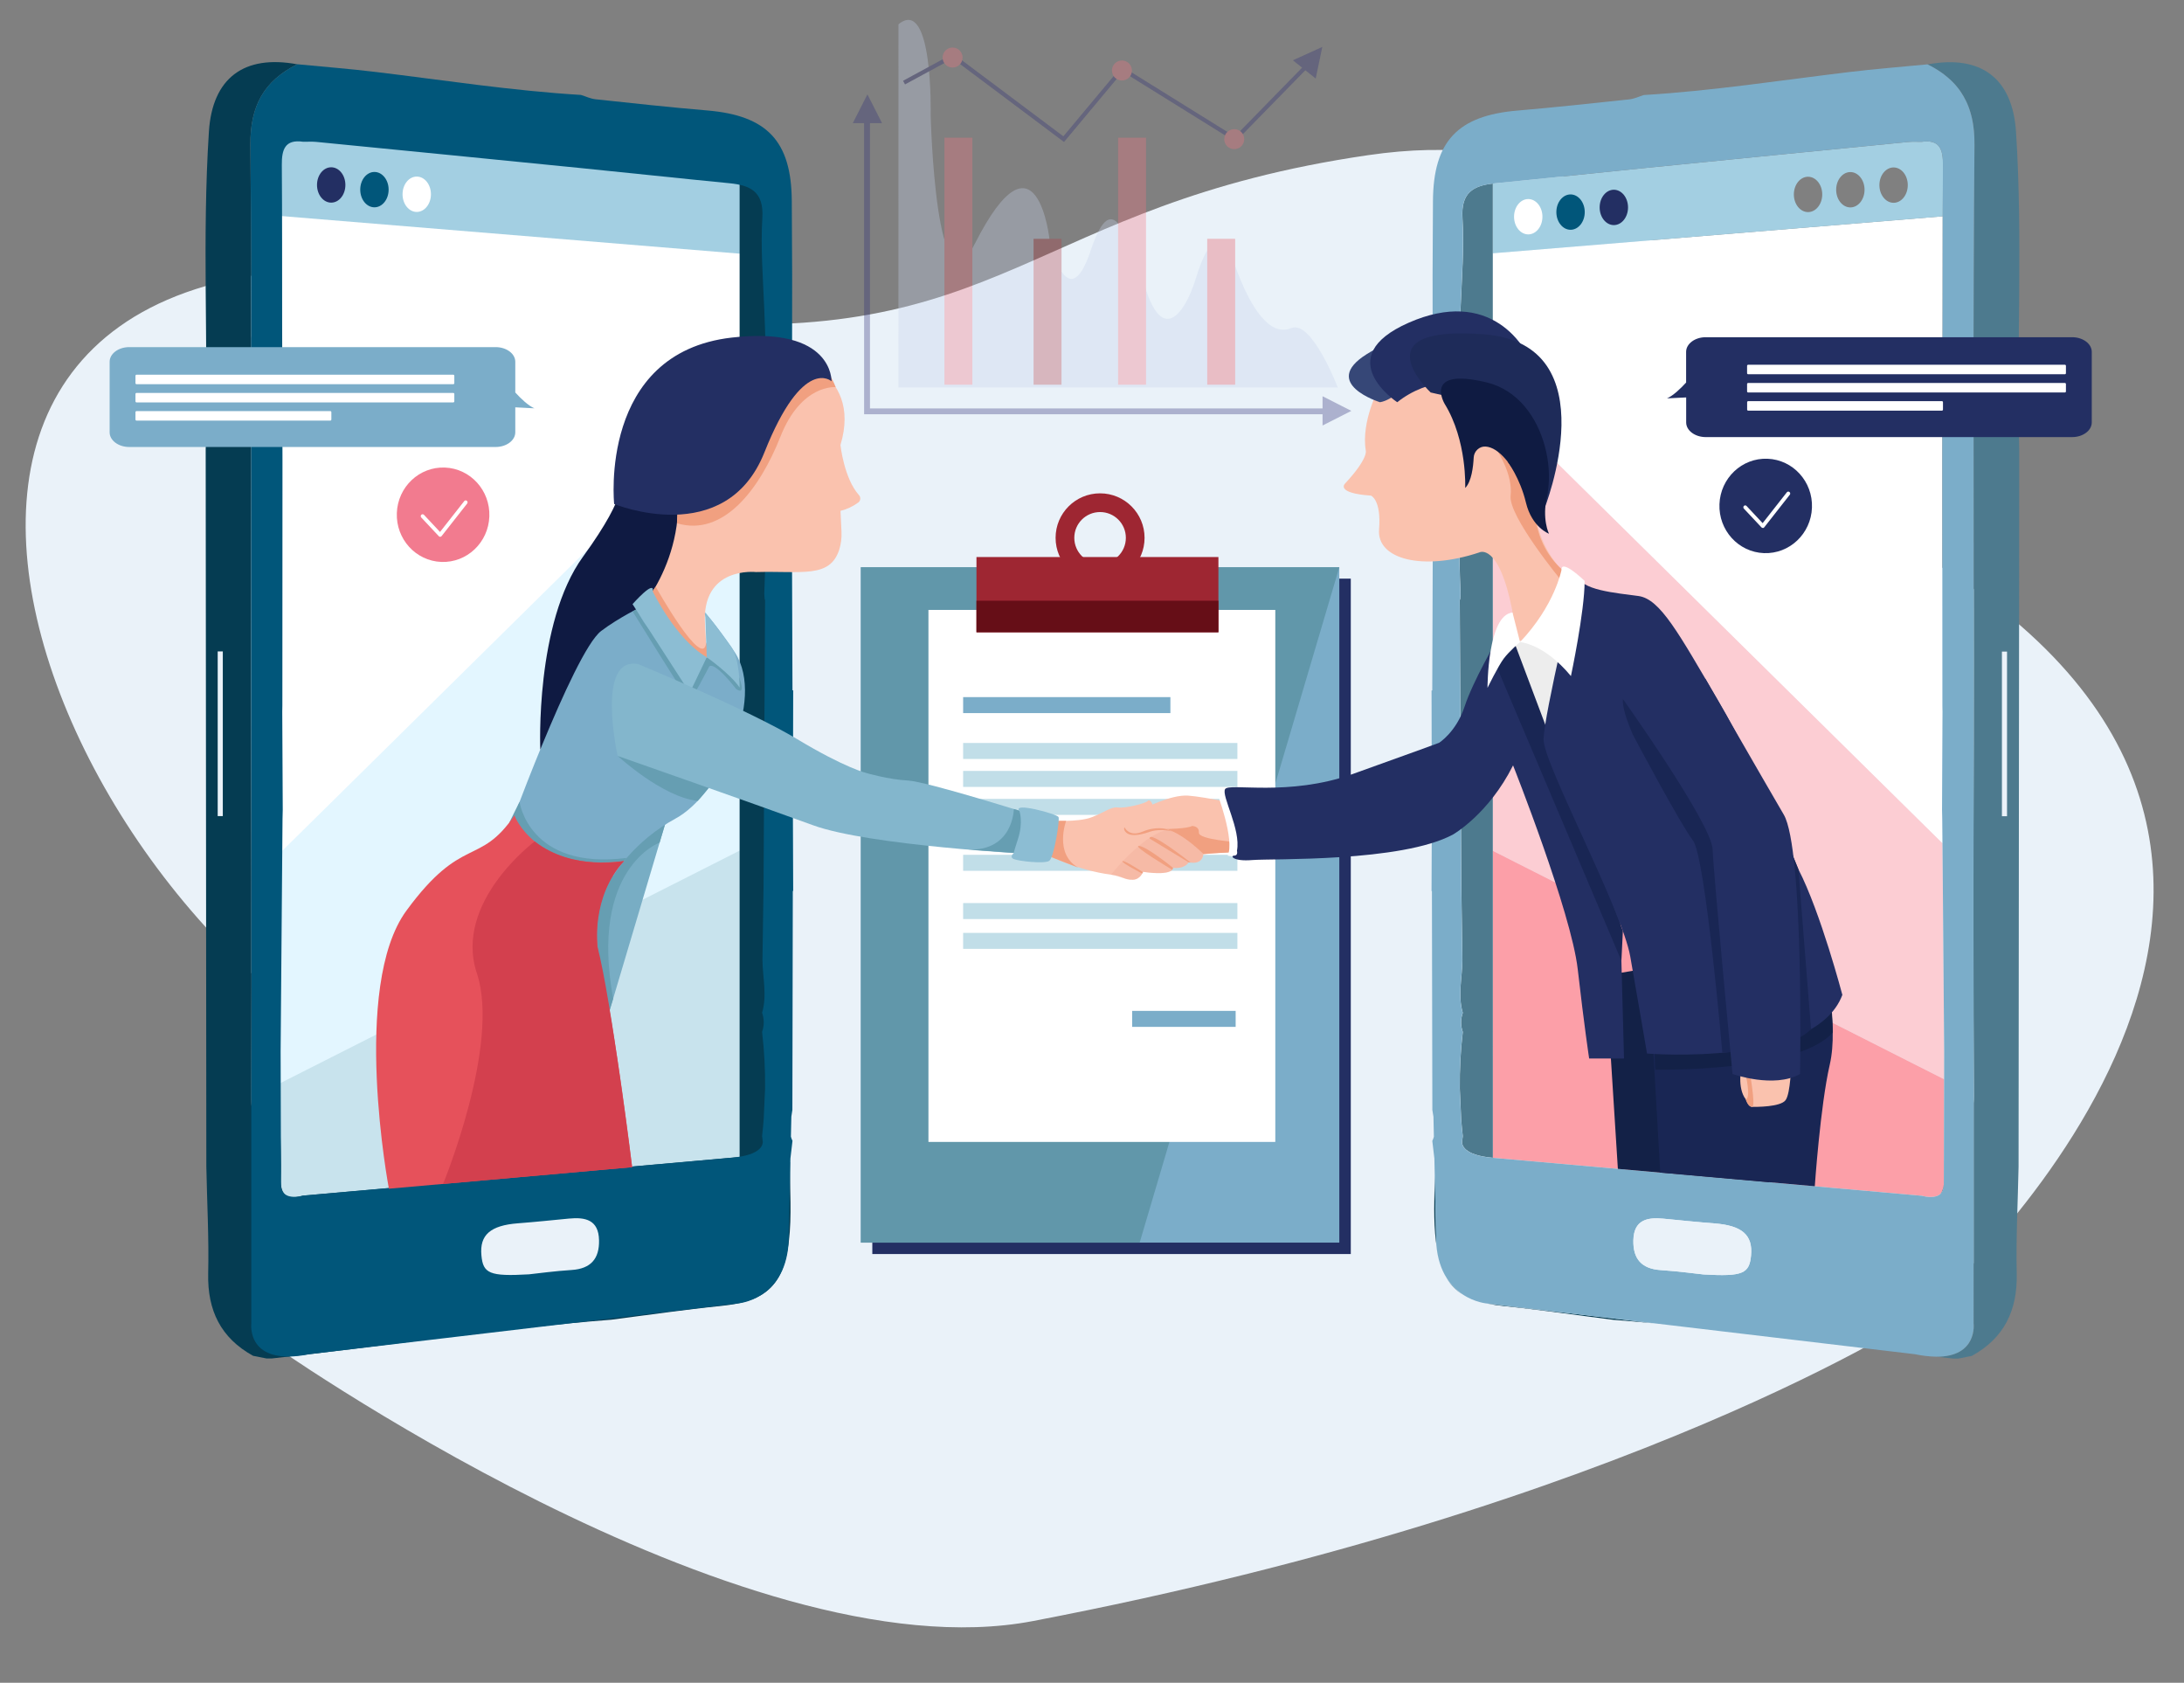 <?xml version="1.0" encoding="utf-8"?>
<!-- Generator: Adobe Illustrator 26.1.0, SVG Export Plug-In . SVG Version: 6.00 Build 0)  -->
<svg version="1.1" id="Layer_1" xmlns="http://www.w3.org/2000/svg" xmlns:xlink="http://www.w3.org/1999/xlink" x="0px" y="0px"
	 viewBox="0 0 4015.9 3093.4" style="enable-background:new 0 0 4015.9 3093.4;" xml:space="preserve">
<rect x="0" y="0" width="4015.9" height="3093.4" fill="#808080" stroke="none"/>
<style type="text/css">
	.st0{fill:#EAF2F9;}
	.st1{fill:#232F63;}
	.st2{fill:#7BADC9;}
	.st3{fill:#6197AA;}
	.st4{fill:#FFFFFF;}
	.st5{fill:#9E2632;}
	.st6{fill:#C1DEE8;}
	.st7{fill:#660E17;}
	.st8{fill:#A3CFE2;}
	.st9{fill:#E3F6FF;}
	.st10{fill:#C8E3ED;}
	.st11{fill:#053C52;}
	.st12{fill:#0F1A42;}
	.st13{fill:#BAD4E8;}
	.st14{fill:#01567A;}
	.st15{fill:none;}
	.st16{fill:#FCCDD3;}
	.st17{fill:#FC9FA8;}
	.st18{fill:#4D7A8E;}
	.st19{fill:#FAC2AE;}
	.st20{fill:#F1A080;}
	.st21{fill:#EDEDED;}
	.st22{fill:#132147;}
	.st23{fill:#192654;}
	.st24{fill:#364777;}
	.st25{fill:#1E2B59;}
	.st26{fill:#0F1B42;}
	.st27{opacity:0.26;fill:#EAA48F;enable-background:new    ;}
	.st28{fill:#78ADC4;}
	.st29{fill:#669EB2;}
	.st30{fill:#E6515B;}
	.st31{fill:#8CBDD3;}
	.st32{fill:#83B6CC;}
	.st33{fill:#D3404E;}
	.st34{opacity:0.33;}
	.st35{fill:#C6D2EB;}
	.st36{fill:#F4737F;}
	.st37{fill:#B03E45;}
	.st38{fill:#2D2E75;}
	.st39{fill:#F27B8F;}
</style>
<g id="Layer_2_00000093873319727397827720000015288326352790595715_">
	<g id="Layer_1-2">
		<path class="st0" d="M3536.3,2414.5c0,0,931.7-803.7,31.8-1373C3122.7,774.1,3142,193.8,2515.3,285.3s-665,359.5-1295.3,303.6
			C-410,129.6-67.9,1455.4,614.1,1909.4c138.2,257-60.9,350.6-126.3,553.6c0,0,872.8,620.1,1411.5,517
			C3003.4,2768.7,3536.3,2414.5,3536.3,2414.5z"/>
		<rect x="1604" y="1063.7" class="st1" width="879.8" height="1241.6"/>
		<rect x="1582.9" y="1042.7" class="st2" width="879.8" height="1241.6"/>
		<polygon class="st3" points="1582.9,1042.7 2462.7,1042.7 2095.6,2284.3 1582.9,2284.3 		"/>
		<rect x="1707.2" y="1121.2" class="st4" width="637.8" height="978"/>
		<rect x="1795.5" y="1024" class="st5" width="444.9" height="138.3"/>
		<path class="st5" d="M2022.8,906.9c-45.2,0-81.8,36.6-81.8,81.8s36.6,81.8,81.8,81.8s81.8-36.6,81.8-81.8
			C2104.6,943.6,2068,906.9,2022.8,906.9L2022.8,906.9z M2022.8,1036.1c-26.2,0-47.4-21.2-47.4-47.4s21.2-47.4,47.4-47.4
			s47.4,21.2,47.4,47.4l0,0C2070.2,1014.9,2049,1036.1,2022.8,1036.1z"/>
		<rect x="1771" y="1281.5" class="st2" width="381.1" height="29.4"/>
		<rect x="1771" y="1365.8" class="st6" width="504.3" height="29.4"/>
		<rect x="1771" y="1417.2" class="st6" width="504.3" height="29.4"/>
		<rect x="1771" y="1468.6" class="st6" width="504.3" height="29.4"/>
		<rect x="1771" y="1520" class="st6" width="504.3" height="29.4"/>
		<rect x="1771" y="1571.4" class="st6" width="504.3" height="29.4"/>
		<rect x="1771" y="1660.1" class="st6" width="504.3" height="29.4"/>
		<rect x="1771" y="1714.9" class="st6" width="504.3" height="29.4"/>
		<rect x="2081.8" y="1858.3" class="st2" width="190.3" height="29.4"/>
		<rect x="1795.5" y="1104.3" class="st7" width="444.9" height="58"/>
		<polygon class="st4" points="497.1,221.6 497.1,2260.8 1422.3,2176.5 1422.3,288.4 		"/>
		<path class="st8" d="M476.2,393.8l965.4,79.2V319.7c0,0,41.4-64.5-159-86.6s-806.5-38.5-806.5-38.5L476.2,393.8z"/>
		<polygon class="st9" points="511.1,1571.8 1436.3,659 1436.3,2122.1 511.1,2260.8 		"/>
		<polygon class="st10" points="511.1,1993.3 1436.3,1525.1 1436.3,2122.1 511.1,2260.8 		"/>
		<rect x="1360" y="288.4" class="st11" width="62.9" height="1911.8"/>
		<ellipse class="st12" cx="411.4" cy="675.8" rx="20.9" ry="35.9"/>
		<ellipse class="st13" cx="476.2" cy="645.6" rx="20.9" ry="35.9"/>
		<ellipse class="st4" cx="542.3" cy="618" rx="20.9" ry="35.9"/>
		<path class="st11" d="M379.4,2144.4c1.3,65.6,4.9,131.3,3.4,196.8c-1.5,67.6,23,118.3,82.6,151.2l24.9,4.9l10-0.1
			c208.1-22.6,415.1-55,623.9-71.2c67.2-8.6,134.3-18.5,201.6-25.3c80.6-8.2,114.3-35.6,124.6-117.8c6-48.1,1.7-97.6,2.1-146.4
			l-47.1-14c-8.1,1.8-821,73.1-848.5,75.5c-27,7.9-41.5,1.1-40.6-30.5c1.1-35.9-0.8-71.8-1.4-107.7c-42.4,13.7-53.5-3.1-53.3-45.4
			c1.4-264.4,0.3-528.9,0.2-793.3c-0.1-318.4,1.5-636.8-1.4-955.1c-0.6-70.9,24.9-117.5,86.2-147.8c-98-18.2-156.2,25.3-162.5,123.9
			c-12.6,195-1.1,390.2-5.9,585.3 M958.6,2342.6c-72.7,4.2-84.4-1.6-87.4-35c-3.5-37.5,16.7-54.9,67-58.8c31.4-2.4,62.7-5.7,94-8.7
			c30.1-2.9,54.5,2.2,55.4,39.7c0.8,34.2-15.2,52.5-50.3,54.8C1005.8,2336.6,974.6,2340.9,958.6,2342.6z M409.7,1500.2h-9.4v-302.7
			h9.4V1500.2z"/>
		<path class="st0" d="M985.4,2360.5c-72.7,4.2-84.4-1.6-87.4-35c-3.5-37.5,16.7-54.9,67-58.8c31.4-2.4,62.7-5.7,94-8.7
			c30.1-2.9,54.5,2.2,55.4,39.7c0.8,34.2-15.2,52.5-50.3,54.8C1032.6,2354.6,1001.4,2358.9,985.4,2360.5z"/>
		<path class="st14" d="M1457,2040.3l0.8-402.5l0.7,0.1l-0.5-133c0.1-78.6,0.3-157.2,0.5-235.7l-1.3-0.4l-1.1-302.5l0,0
			c0.2-153.5,0.4-307,0.5-460.5c-0.2-45.6-0.4-91.1-0.7-136.7c-0.7-109.6-45.4-156.7-155-166c-68.7-5.8-137.3-13.3-205.8-20.6
			c-9.2-1-18-5.3-26.9-8c-126.5-7.6-251.6-27.1-377.2-42.2c-48-5.8-96.2-9.5-144.3-14.2c-61.4,30.3-86.9,76.9-86.2,147.8
			c2.9,318.3,1.2,636.7,1.4,955.1c0.1,264.4,1.2,528.9-0.2,793.3c0,4.8,0.1,9.3,0.4,13.5v404.9c0,0-10.3,80.5,107.4,56.6l786.5-93.1
			c0,0,86-5.6,93.9-109.3l3.5-157.4c1.3-10.8,2.5-21.6,3.8-32.3c-1.2-2.5-2.2-5-2.9-7.7l0.8-36.7
			C1455.7,2048.6,1456.5,2044.4,1457,2040.3z M1347.2,2128l-790.3,69.9c0,0-40.2,12.2-40.2-20.1l-0.7-245.1
			c1.2-142.5,2.3-285,3.5-427.5c0.1-5.5,0.3-11.1,0.4-16.6l-0.9-180.4l0.2-11.5l0.2-449.6c-0.2-85.3-0.4-170.7-0.6-256
			c-0.1-96,0.1-192-0.6-288c-0.2-27.6,5.4-47.5,39.3-42.5c7.9,0.1,15.8-0.5,23.6,0.2c161.1,15.8,322.1,31.7,483.2,47.8
			c92.3,9.2,184.4,19.2,276.7,28.2c39.1,3.8,63.6,15.6,60.8,63.4c-3.3,54.7,1.1,110,3.4,165c3.9,94.3,6.4,188.6-0.8,282.9
			c4.8,81.3,4.2,162.7,0.9,244c0.3,3.3,0.5,6.5,0.8,9.7c0.2,0.3,0.5,0.6,0.7,0.9l-2.8,525.7l0,0c-0.7,45.3-1.3,90.6-2,135.9
			c0.2,32.5,8.9,65.1-0.7,97.5c4.1,11.4,4.1,23.8,0,35.1c4.1,34.7,5.9,69.5,5.5,104.4l-2.6,56.9c-0.8,10.1-1.7,20.1-2.9,30.2
			c0.4,3,0.7,6,1.1,9l0,0c0,0.4,0.1,0.9,0.2,1.4C1402.8,2104,1400.1,2123.2,1347.2,2128z"/>
		<path class="st0" d="M972.6,2342.6c-72.7,4.2-84.4-1.6-87.4-35c-3.5-37.5,16.7-54.9,67-58.8c31.4-2.4,62.7-5.7,94-8.7
			c30.1-2.9,54.5,2.2,55.3,39.7c0.8,34.2-15.2,52.5-50.3,54.8C1019.8,2336.6,988.6,2340.9,972.6,2342.6z"/>
		<ellipse class="st1" cx="609" cy="340" rx="26.1" ry="32.5"/>
		<ellipse class="st14" cx="688.5" cy="348.6" rx="26.1" ry="32.5"/>
		<ellipse class="st4" cx="766.3" cy="357.1" rx="26.1" ry="32.5"/>
		<path class="st15" d="M3630.3,253.2c0.2,4.2,0.2,8.6,0.2,13c-0.7,79.6-1.2,159.2-1.4,238.8c0.3-79.6,0.7-159.2,1.4-238.8
			C3630.5,261.8,3630.4,257.4,3630.3,253.2z"/>
		<path class="st15" d="M3605,168.2c-1.5-2.3-3.2-4.4-4.9-6.6C3601.8,163.7,3603.4,165.9,3605,168.2z"/>
		<path class="st15" d="M3628.8,672.5L3628.8,672.5c0,103.3,0,206.6,0.2,309.9C3628.8,879.1,3628.8,775.8,3628.8,672.5z"/>
		<path class="st15" d="M3629.3,2014.6c0,2.4,0,4.7-0.1,6.9C3629.2,2019.3,3629.3,2017,3629.3,2014.6z"/>
		<path class="st15" d="M3617.6,191.3c-1-2.5-2.2-4.9-3.4-7.2C3615.5,186.4,3616.6,188.8,3617.6,191.3z"/>
		<path class="st15" d="M3629.1,1221.3c0,99.2-0.1,198.3-0.4,297.5C3628.9,1419.6,3629,1320.5,3629.1,1221.3z"/>
		<path class="st15" d="M3623.1,206.6c-1-3.5-2.2-7-3.5-10.3C3620.9,199.6,3622.1,203.1,3623.1,206.6z"/>
		<path class="st15" d="M3630.3,253.2c-0.2-4.2-0.4-8.4-0.8-12.4C3629.8,244.8,3630.1,248.9,3630.3,253.2z"/>
		<path class="st15" d="M3628.6,1717.1c0-33,0-66.1,0-99.2C3628.6,1651,3628.6,1684.1,3628.6,1717.1z"/>
		<path class="st15" d="M3681.1,1500.5h9.4v-302.7h-9.4V1500.5z"/>
		<path class="st15" d="M3628.9,2028c0.1-2.1,0.3-4.2,0.3-6.4C3629.1,2023.9,3629,2026,3628.9,2028z"/>
		<path class="st15" d="M3627,223c-0.7-3.8-1.5-7.5-2.5-11.1C3625.5,215.6,3626.3,219.3,3627,223z"/>
		<path class="st15" d="M3629.4,240.7c-0.4-4.1-0.9-8-1.5-11.9C3628.6,232.7,3629.1,236.7,3629.4,240.7z"/>
		<path class="st4" d="M2744.9,734.6l826.9,815.8c-0.1-15-0.2-30-0.4-45c-0.1-5.5-0.3-11.1-0.4-16.6l0.9-180.4l-0.2-11.5l-0.2-449.6
			c0.2-85.3,0.4-170.7,0.5-256c0.1-64.6,0-129.1,0.2-193.7l-827.4,67.9v269.1H2744.9z"/>
		<path class="st8" d="M3533.4,260.7c-7.9,0.1-15.8-0.5-23.6,0.2c-161.1,15.8-322.1,31.7-483.2,47.8
			c-92.3,9.2-184.4,19.2-276.7,28.2c-1.7,0.2-3.4,0.4-5,0.6v128.1l827.4-67.9c0.1-31.4,0.2-62.9,0.4-94.4
			C3572.9,275.6,3567.2,255.7,3533.4,260.7z M3324.6,389.9c-14.4,0-26.1-14.6-26.1-32.5s11.7-32.5,26.1-32.5s26.1,14.6,26.1,32.5
			S3339,389.9,3324.6,389.9L3324.6,389.9z M3402.4,381.3c-14.4,0-26.1-14.6-26.1-32.5s11.7-32.5,26.1-32.5s26.1,14.6,26.1,32.5
			S3416.8,381.3,3402.4,381.3L3402.4,381.3z M3481.9,372.8c-14.4,0-26.1-14.6-26.1-32.5s11.7-32.5,26.1-32.5s26.1,14.6,26.1,32.5
			S3496.3,372.8,3481.9,372.8L3481.9,372.8z"/>
		<path class="st16" d="M2744.9,1564l829.9,419.9l0.1-51c-1-127.5-2.1-255.1-3.1-382.6l-826.9-815.8V1564z"/>
		<path class="st17" d="M2744.9,2128.4l789.1,69.8c0.6,0.2,1.2,0.3,1.9,0.5c5.7,1.4,23,4.6,32.3-4c3.2-3.8,5.3-9.2,6.1-16.7
			l0.1-23.6c-0.1-8.5,0-17,0.1-25.5l0.4-144.9l-830-420V2128.4z"/>
		<path class="st18" d="M2744.9,734.6V337.4c-36.1,4.3-58.5,17.1-55.7,62.8c3.3,54.7-1.1,110-3.4,165c-3.9,94.3-6.4,188.6,0.8,282.9
			c-4.8,81.3-4.2,162.7-0.9,244c-0.3,3.3-0.5,6.5-0.8,9.7c-0.2,0.3-0.5,0.6-0.7,0.9l2.9,525.8c0.7,45.3,1.3,90.6,2,135.9
			c-0.2,32.5-8.9,65,0.7,97.5c-4.1,11.4-4.1,23.8,0,35.1c-4.1,34.7-5.9,69.5-5.5,104.4l2.6,56.9c0.8,10.1,1.7,20.1,2.9,30.2l-1.1,9
			l-0.2,1.4c-0.3,5.3,2.4,24.5,55.3,29.3l1.2,0.1L2744.9,734.6L2744.9,734.6z"/>
		<path class="st13" d="M3628.8,624.3c0,16,0,32.1,0,48.1l0,0C3628.8,656.4,3628.8,640.4,3628.8,624.3z"/>
		<path class="st18" d="M3575,137.2c4.4,3.4,8.7,7,12.7,10.8c2.6,2.5,5.1,5.1,7.5,7.7c1.7,1.9,3.3,3.9,4.9,5.9
			c1.7,2.2,3.4,4.3,4.9,6.6c2,2.9,3.9,5.8,5.6,8.9c1.3,2.3,2.5,4.6,3.7,7s2.3,4.8,3.4,7.2c0.7,1.6,1.4,3.3,2,5
			c1.3,3.3,2.4,6.8,3.5,10.3c0.5,1.8,1,3.5,1.5,5.4c0.9,3.6,1.8,7.3,2.5,11.1c0.3,1.9,0.7,3.8,1,5.8c0.6,3.9,1.1,7.8,1.5,11.9
			s0.6,8.2,0.8,12.4c0.2,4.2,0.2,8.6,0.2,13c-0.7,79.6-1.2,159.2-1.4,238.8c-0.1,39.8-0.2,79.6-0.3,119.4c0,16,0,32.1,0,48.1
			c0,103.3,0,206.6,0.2,309.9c0.1,79.6,0.1,159.3,0.1,238.9l0,0c0,99.2-0.1,198.3-0.4,297.5c-0.1,33.1-0.1,66.1-0.1,99.2
			s0,66.1,0,99.2c0,99.2,0.2,198.3,0.7,297.5l0,0c0,2.4,0,4.7-0.1,6.9v0.1c-0.1,2.2-0.2,4.4-0.3,6.4l0,0V2433c0,0,7.9,61.6-69,61
			c10.2,1.1,20.5,2.3,30.7,3.4l10,0.1l24.9-4.9c59.6-32.9,84.1-83.6,82.6-151.2c-1.5-65.6,2.1-131.2,3.4-196.8l1.2-1317
			c-4.8-195.1,6.7-390.3-5.9-585.3c-6.4-98.6-64.5-142.1-162.5-123.9c9.1,4.4,17.9,9.6,26.2,15.4C3572,134.9,3573.5,136,3575,137.2z
			 M3690.5,1500.5h-9.4v-302.7h9.4V1500.5z"/>
		<path class="st11" d="M2734.9,2396.4c9.3,1.9,19.3,3.4,30.1,4.5c67.4,6.9,134.4,16.8,201.6,25.3c24.7,1.9,49.3,4,73.9,6.4
			L2734.9,2396.4z"/>
		<path class="st11" d="M2660.3,2349.9c7.1,12,17,22.2,28.9,29.6C2677.6,2371.7,2667.7,2361.6,2660.3,2349.9z"/>
		<path class="st11" d="M2640.5,2283.1c0.2,1.3,0.4,2.6,0.5,3.9l-2.8-126.2C2637.6,2201.8,2635.5,2242.9,2640.5,2283.1z"/>
		<path class="st11" d="M3515.5,2488.9l-5.7-0.7L3515.5,2488.9z"/>
		<path class="st11" d="M3574.3,2154.4l0.1-25.5C3574.2,2137.4,3574.2,2145.9,3574.3,2154.4z"/>
		<path class="st11" d="M3535.9,2198.7c-0.6-0.2-1.2-0.3-1.9-0.5C3534,2198.2,3534.6,2198.4,3535.9,2198.7z"/>
		<path class="st11" d="M3574.2,2178.1v-0.1c-0.8,7.5-2.9,12.9-6.1,16.7C3571.8,2191.3,3574.2,2186,3574.2,2178.1z"/>
		<path class="st2" d="M2633,1638l0.8,402.5c0.5,4.1,1.3,8.3,2,12.4l0.8,36.7c-0.7,2.6-1.7,5.2-2.9,7.7c1.3,10.8,2.5,21.6,3.8,32.3
			l0.7,31.2l2.8,126.2l0,0c2.1,27.1,9.5,47.4,19.3,62.7c7.5,11.8,17.3,21.8,28.9,29.6c23.1,15.5,45.8,17,45.8,17l0,0l305.7,36.2
			l469.2,55.6l5.7,0.7l5.9,0.7c12.7,2.7,25.5,4.2,38.5,4.5c76.9,0.6,69-61,69-61v-405l0,0c0.2-2.1,0.3-4.2,0.3-6.4v-0.1
			c0.1-2.2,0.1-4.5,0.1-6.9l0,0c-0.5-99.2-0.8-198.3-0.7-297.5c0-33,0-66.1,0-99.2s0-66.1,0.1-99.2c0.1-99.2,0.3-198.3,0.4-297.5
			l0,0c0-79.6,0-159.3-0.1-238.9c-0.1-103.3-0.2-206.6-0.2-309.9c0-16.1,0-32.1,0-48.1c0.1-39.8,0.1-79.6,0.3-119.4
			c0.3-79.6,0.7-159.2,1.4-238.8c0-4.4,0-8.8-0.2-13s-0.4-8.4-0.8-12.4c-0.4-4.1-0.9-8-1.5-11.9c-0.3-1.9-0.6-3.9-1-5.8
			c-0.7-3.8-1.5-7.5-2.5-11.1c-0.5-1.8-1-3.6-1.5-5.4c-1-3.5-2.2-7-3.5-10.3c-0.6-1.7-1.3-3.3-2-5c-1-2.5-2.2-4.9-3.4-7.2
			s-2.4-4.7-3.7-7c-1.7-3-3.6-6-5.6-8.9c-1.5-2.3-3.2-4.4-4.9-6.6c-1.6-2-3.2-4-4.9-5.9c-2.4-2.7-4.9-5.2-7.5-7.7
			c-4-3.8-8.3-7.4-12.7-10.8c-1.5-1.2-3-2.3-4.6-3.4c-8.3-5.8-17.1-11-26.2-15.4l0,0c-48.1,4.7-96.3,8.4-144.3,14.2
			c-125.6,15.1-250.8,34.6-377.2,42.2c-9,2.8-17.8,7.1-26.9,8c-68.6,7.3-137.1,14.7-205.8,20.6c-109.6,9.3-154.3,56.5-155,166.1
			c-0.3,45.6-0.5,91.1-0.7,136.7c0.1,153.5,0.3,307,0.5,460.5l0,0l-1.1,302.5l-1.3,0.4c0.2,78.6,0.3,157.2,0.5,235.7l-0.5,133
			L2633,1638z M3132.3,2342.8c-16-1.7-47.2-5.9-78.6-8c-35.2-2.3-51.1-20.6-50.3-54.8c0.9-37.5,25.3-42.6,55.4-39.7
			c31.3,3,62.6,6.3,94,8.7c50.3,3.9,70.5,21.2,67,58.8C3216.7,2341.2,3205,2347,3132.3,2342.8L3132.3,2342.8z M3572.6,303.2
			c-0.2,31.5-0.4,62.9-0.4,94.4c-0.1,64.6-0.1,129.1-0.2,193.7c-0.2,85.3-0.4,170.7-0.5,256l0.2,449.6l0.2,11.5l-0.9,180.4
			c0.1,5.6,0.3,11.1,0.4,16.6c0.1,15,0.3,30,0.4,45c1,127.5,2.1,255,3.1,382.6l-0.1,51l-0.4,144.9l-0.1,25.5l-0.1,23.6v0.1
			c0,7.9-2.4,13.2-6.1,16.6c-9.3,8.7-26.6,5.4-32.3,4c-1.2-0.3-1.9-0.5-1.9-0.5l-789.1-69.8l-1.2-0.1c-52.9-4.8-55.6-24-55.3-29.3
			l0.2-1.4l1.1-9c-1.1-10.1-2.1-20.1-2.9-30.2l-2.6-56.9c-0.4-34.9,1.4-69.8,5.5-104.4c-4.1-11.4-4.1-23.8,0-35.1
			c-9.5-32.4-0.9-65-0.7-97.5c-0.7-45.3-1.3-90.6-2-135.9l-2.9-525.8c0.2-0.3,0.5-0.6,0.7-0.9c0.3-3.3,0.5-6.5,0.8-9.7
			c-3.3-81.3-3.9-162.7,0.9-244c-7.1-94.3-4.7-188.6-0.8-282.9c2.3-55,6.6-110.3,3.4-165c-2.7-45.7,19.6-58.5,55.7-62.8
			c1.6-0.2,3.3-0.4,5-0.6c92.3-9,184.4-19,276.7-28.2c161-16.1,322.1-32,483.2-47.8c7.8-0.8,15.7-0.2,23.6-0.2
			C3567.2,255.7,3572.9,275.6,3572.6,303.2L3572.6,303.2z"/>
		<path class="st0" d="M3219.8,2307.8c3.5-37.5-16.7-54.9-67-58.8c-31.4-2.4-62.7-5.7-94-8.7c-30.1-2.9-54.5,2.2-55.4,39.7
			c-0.8,34.2,15.2,52.5,50.3,54.8c31.4,2,62.6,6.3,78.6,8C3205,2347,3216.7,2341.2,3219.8,2307.8z"/>
		<path class="st1" d="M2967.5,348.8c-14.4,0-26.1,14.6-26.1,32.5s11.7,32.5,26.1,32.5c14.4,0,26.1-14.6,26.1-32.5
			S2981.9,348.8,2967.5,348.8z"/>
		<path class="st14" d="M2887.9,357.4c-14.4,0-26.1,14.6-26.1,32.5s11.7,32.5,26.1,32.5c14.4,0,26.1-14.6,26.1-32.5
			S2902.3,357.4,2887.9,357.4z"/>
		<path class="st4" d="M2810.1,365.9c-14.4,0-26.1,14.6-26.1,32.5s11.7,32.5,26.1,32.5s26.1-14.6,26.1-32.5
			S2824.5,365.9,2810.1,365.9z"/>
		<path class="st19" d="M2103,1486.5c0,0,49.6-26.1,81.7-23.9s112.1,19.7,112.1,19.7l-7.7,84.2c0,0-49.6-1.3-94.5,6.9
			s-151.4-27.4-145-46.6C2055.9,1507.5,2103,1486.5,2103,1486.5z"/>
		<path class="st20" d="M2144.4,1524c0,0,38.9-0.5,47.3-5.6c0,0,13.5-0.5,12.8,12.3c-0.6,12.8,71,17.4,71,17.4l-2.4,18.3
			c0,0-82.4,3.8-88.8,6.3S2144.4,1524,2144.4,1524z"/>
		<path class="st4" d="M2251.8,1455.4h-14.6c0,0,34,88.7,20.2,117.5l23.7,4.1l-5.7-99.3L2251.8,1455.4z"/>
		<path class="st21" d="M2783.9,1170.5l-34.2,40.2l88.7,183.5l68.7-189l-82.2-28.7C2824.9,1176.5,2787.1,1183.7,2783.9,1170.5z"/>
		<path class="st22" d="M2952.4,1793.1l22.5,355.6l278,24.6c0,0,12.6-176.9,29.9-251.9s-11.5-182.8-11.5-182.8L2952.4,1793.1z"/>
		<path class="st23" d="M3034.2,1829l18.6,326.6l284.2,25.1c0,0,10.2-148.4,27.5-223.4s-11.5-182.8-11.5-182.8L3034.2,1829z"/>
		<path class="st22" d="M3041.7,1924l2,42.4c0,0,261.8,5.1,326.4-68.5c0,0-1.2-63.7-7.2-74.4S3041.7,1924,3041.7,1924z"/>
		<path class="st19" d="M3202.2,1961.2c0,0-8.6,38.5,8,59.9c0,0,4.3,13.7,11.5,13.7s52.2,0.4,61.6-12.4
			c9.4-12.8,10.3-67.6,10.3-67.6L3202.2,1961.2z"/>
		<path class="st20" d="M3209.7,1974.3c0,0,10.4,43.8,0.5,46.7c0,0,3.7,13.7,11.5,13.7s-6-73.2-6-73.2L3209.7,1974.3z"/>
		<path class="st19" d="M2535.8,712.9c0,0-33.4,61.6-24.4,115.5c0,0,5.1,14.1-38.5,60.9c0,0-17.3,17.3,48.1,21.8
			c0,0,19.2,7.7,14.8,62.2c-4.5,54.5,79.5,77,184.1,42.3c0,0,35.9-19.9,60.9,106.5c0,0,4.7,39.8-7.3,53.5s94.9,2.6,127.4-100.1
			c0,0-99.2-69.3-74.4-187.3S2676,659,2676,659L2535.8,712.9z"/>
		<path class="st20" d="M2754.2,830.4c0,0,28,42.9,23.5,80.7s93.6,156.5,93.6,156.5l5.2-17.3c0,0-59.3-41.9-53.7-130.6
			C2828.3,830.9,2754.2,830.4,2754.2,830.4z"/>
		<path class="st24" d="M2537.5,739.4c0,0-110.3-34.2-24.8-88.1c85.5-53.9,129.2-15.4,129.2-15.4S2583.7,731.7,2537.5,739.4z"/>
		<path class="st1" d="M2569.2,739.4c0,0-124.9-82.1,21.4-146.3s218.1,35.9,234.4,98.4S2684.6,647.9,2569.2,739.4z"/>
		<path class="st25" d="M2630.7,721.5c0,0-133.4-124.9,98.4-106.9s110.3,321.6,110.3,321.6l-55.3-179.8L2630.7,721.5z"/>
		<path class="st26" d="M2656.4,742.4c0,0-40.6-67.6,76.6-39.6s139.4,202.9,91.7,249.2c0,0-42.9-127.6-92.9-131.1
			c-11.6-0.8-21.4,8.6-22,20.2c-0.8,16.6-3.9,44.2-15.6,55.9C2694.2,897,2698,809.9,2656.4,742.4z"/>
		<path class="st1" d="M2752.6,1176.5c0,0-44.1,75.3-59.5,122.3s-47,66.7-47,66.7s-40.2,15-158.6,57.3
			c-118.4,42.3-227.5,15.8-234.8,27.8s29.5,74.4,21.8,113.3c0,0,2.6,9-5.1,9c-7.7,0-2.6,11.1,33.4,8.1c35.9-3,274.1,4.3,369.1-47
			c0,0,65.4-37.2,110.3-127c0,0,106.9,269.4,118.9,374.6s21,164.2,21,164.2h64.1l-7.7-287.4L2752.6,1176.5z"/>
		<path class="st23" d="M2787,1187.5l197.1,524l-2.7,54.7L2749,1218.4C2748.9,1218.4,2766.1,1175.8,2787,1187.5z"/>
		<path class="st1" d="M2901,1056.4c0,0-62.3,258.5-62.7,302.9s144,311.9,159.4,399.1s30.8,178.3,30.8,178.3s309.2,25.7,359.2-107.8
			c0,0-39.8-151.4-80.8-230.9c0,0-71.8-180.9-146.3-307.9c-74.4-127-107.7-188.6-147.5-194.4C2973.2,1090.1,2903.1,1085,2901,1056.4
			z"/>
		<path class="st23" d="M3273.1,1552l20.5,13.9l13.3,32.3l23.2,294c0,0-27.9,27.6-64.7,27.6S3273.1,1552,3273.1,1552z"/>
		<path class="st23" d="M3002.8,1351.2c0,0-46.2-100.9,6.4-69.2c52.6,31.7,206.3,295.6,193,364.6s16.1,278.4,16.1,278.4
			s-24.4,10.2-51.3,10c0,0-31.1-360.6-54-389.9S3002.8,1351.2,3002.8,1351.2z"/>
		<path class="st19" d="M1929.6,1508.3c0,0,51.6,3.9,77.3-5.8s35.3-19.8,49.1-18.1s51-7.6,54.5-12.1s15.7,8.6,2.6,18.4
			s-54.5,25.9-43.6,33.9s13.4,10.6,49.6-1.4s93.5,46.6,93.5,46.6s0.9,20.6-26.9,15.2c0,0-6.4,12.6-28.6,10.4c0,0,0.9,15.4-55.2,7.3
			c0,0-5.1,14.5-18.8,14.5c-17.6,0-17.8-6.6-42-9.6c-51.6-6.4-120.7-34.4-124.8-44.6C1910,1547.8,1929.6,1508.3,1929.6,1508.3z"/>
		<path class="st27" d="M2042.8,1608c0,0,58.1-73.6,104.4-82.9c0,0,32,9.9,65.3,44.8c0,0-1.3,21.1-26.9,15.2c0,0-5.6,12.3-28.6,10.4
			c0,0,3.2,15.4-55.2,7.3c0,0-8.6,22.4-34.8,11.8C2067,1614.7,2046.5,1608.5,2042.8,1608z"/>
		<path class="st20" d="M1960.4,1509c0,0-22.7,60.4,22.3,86l-71.7-28l35.1-58H1960.4z"/>
		<path class="st20" d="M2144.4,1524c0,0-18.5-5.7-43.5,4.8s-33.1-8-33.1-8s-3.2,3.9,3.2,9.9s20.7,6.2,42.1-1.3
			c21.4-7.5,43.9-0.6,43.9-0.6L2144.4,1524z"/>
		<path class="st20" d="M2114.1,1541.7l71.5,43.5l3.8,0.6C2189.5,1585.8,2111.2,1524,2114.1,1541.7z"/>
		<path class="st20" d="M2156.9,1595.3c0,0-48-39.1-62.4-40.2c-14.4-1,60.8,43.7,60.8,43.7L2156.9,1595.3z"/>
		<path class="st20" d="M2101.7,1603.3c0,0-33.9-22.2-37.7-20.3c-3.9,2,35.9,22.7,35.9,22.7L2101.7,1603.3z"/>
		<path class="st1" d="M2978.9,1277.5c0,0,168.3,235.7,170.2,283.6s36.6,413.2,36.6,413.2s76.3,27.2,124.2,0
			c0,0,7.3-413.1-29.9-476.7s-144.1-249.7-144.1-249.7"/>
		<path class="st4" d="M2781.2,1126l13.8,54.3c0,0-19.7,16.7-29.9,30.3c-10.3,13.7-29.9,53.9-29.9,53.9S2735,1130.3,2781.2,1126z"/>
		<path class="st4" d="M2871.2,1047.8c0,0-12.1,65-76.3,132.6c0,0,43.6,2.1,93.7,62.4c0,0,25.2-118.5,25.2-174.9
			C2913.9,1067.9,2870.5,1025.9,2871.2,1047.8z"/>
		<polygon class="st28" points="1231.3,1487 1113.4,1883 1063.8,1720.5 1147.6,1530.6 		"/>
		<path class="st29" d="M1212.9,1548.9c0,0-129.4,47.1-85.4,287.1l-16.3,52.7c0,0-79.5-268.1,47.5-372l64.7-2.8L1212.9,1548.9z"/>
		<path class="st12" d="M1140,881c0,0,20.5,20.5-68,142.4s-78.5,354.4-78.5,354.4l210.6-251.7l93.7-238.6L1140,881z"/>
		<path class="st19" d="M1440.2,648.8c0,0,147.5,29.5,105.2,169.3c0,0,6.6,61.4,34,92c3.5,3.7,3.3,9.6-0.5,13.1
			c-0.2,0.2-0.5,0.4-0.8,0.6c-9.8,7.2-20.8,12.4-32.6,15.3l1.8,38.1c0.6,11.3-0.8,22.7-4.2,33.5c-17.3,52.7-68.3,38.6-153,40.9
			c0,0-101.3-11.6-93.7,97.5s-0.4,107.8-0.4,107.8l-133-120.6c0,0,107.8-103.9,79.5-268.1S1440.2,648.8,1440.2,648.8z"/>
		<path class="st20" d="M1205.6,1078.3c0,0,88.3,158.1,93,102.2l17.5,54.5l-69-52l-51.3-90.8L1205.6,1078.3z"/>
		<path class="st20" d="M1536.6,711.7c0,0-63.1-6.4-101.6,91.1s-105.4,184.5-190.2,159.1l4.2-138.5
			C1249,823.3,1479.1,556.4,1536.6,711.7z"/>
		<path class="st2" d="M1182.3,1113.8c0,0-45,21.8-77,46.2C1054,1199.1,927,1549.4,927,1549.4s103.3,86,201.1,60.3
			c0,0,36.2-62.9,114.5-105.2s166.1-215.5,109-304.7c-15.9-24.8-59.7-83.5-55.3-70.4c43,130.2-49.2,76.2-49.2,76.2L1182.3,1113.8z"
			/>
		<path class="st29" d="M955.3,1474c0,0,17,126.1,197.1,103.1l-13.1,14.9c0,0-131.5,26.5-202.7-80.1L955.3,1474z"/>
		<path class="st29" d="M1163.1,1123.8c0,0,99.2,160.1,103.5,163.5s37.2-61.6,37.2-61.6s5.9-14.8,49.6,40.6c0,0,24,19.7,0-35.5
			l-49.6-36.2c0,0,17.8,29.3-43.2,5.4c-79.7-31.3-88.1-80.8-88.1-80.8L1163.1,1123.8z"/>
		<path class="st29" d="M1135.7,1389.5c0,0,81.7,75.6,147.2,82.8c0,0,36.7-41.6,38.6-49.9S1135.7,1389.5,1135.7,1389.5z"/>
		<path class="st30" d="M945.9,1499c0,0,38.2,104.4,201.7,83.8c0,0-71.8,66.7-43.5,189.8s58.3,373,58.3,373l-447.3,39.6
			c0,0-70.3-371.5,32.3-511.3S881.4,1593.5,945.9,1499z"/>
		<path class="st31" d="M1200.3,1087.3c0,0,42,87.7,99.3,120.9l-31.3,65.3l-105.2-162.9C1163.1,1110.6,1204.2,1064,1200.3,1087.3z"
			/>
		<path class="st31" d="M1299.6,1208.3c0,0,43.1,30,60.4,55.7c0,0,0.8-52.4-15.7-75.3s-47.7-63.3-47.7-63.3L1299.6,1208.3z"/>
		<path class="st32" d="M1174.2,1221c0,0,203.6,84.7,291.6,137.7s127.4,62.4,127.4,62.4s41.1,12,76.1,13.7S1902,1499,1902,1499
			l-6.8,71c0,0-297.6-15.4-400.3-53s-359.2-127.4-359.2-127.4S1094.6,1204.7,1174.2,1221z"/>
		<path class="st29" d="M1864.2,1487.2c0,0-0.6,77.4-83.9,74.6l108.9,7.9l-8.1-77.6L1864.2,1487.2z"/>
		<path class="st31" d="M1874.5,1490.8c0,0,7.4,20.4-2.6,51.2s-7.6,26.1-7.6,26.1s-9.1,7.3-0.2,11.1s56.6,9.3,65.3,3.2
			c8.7-6.1,19.6-75.1,17-80.5C1943.7,1496.5,1860.7,1473.6,1874.5,1490.8z"/>
		<path class="st1" d="M1529,700.9c0,0-52.2-48.3-123.4,130.7s-276.3,94.9-276.3,94.9s-29-277.7,216-305.9
			C1532.7,599,1529,700.9,1529,700.9z"/>
		<path class="st33" d="M983.2,1546.8c0,0-149.9,111.6-106.3,242.5s-62.2,387.2-62.2,387.2l347.6-30.9c0,0-38.3-307.7-63.7-405.4
			c0,0-11.9-91.6,48.9-157.4C1147.6,1582.8,1053.6,1601.6,983.2,1546.8z"/>
		<path class="st26" d="M2771.9,848.3c0,0,23.1,30.2,34,75.7s42.3,57.1,42.3,57.1s-13.4-26.6-3.4-70.1
			C2854.6,867.5,2771.9,848.3,2771.9,848.3z"/>
		<path class="st2" d="M982.6,750.6c-11.5-5.1-25.1-18.1-35.1-29.1V665c0-14.8-16.2-26.9-36.1-26.9H237.6c-19.8,0-36,12.1-36,26.9
			v129.8c0,14.8,16.2,26.9,36,26.9h673.8c19.8,0,36.1-12.1,36.1-26.9v-46L982.6,750.6z"/>
		<path class="st4" d="M251.1,688.8h582.3c1.1,0,2,0.9,2,2v13.5c0,1.1-0.9,2-2,2H251.1c-1.1,0-2-0.9-2-2v-13.5
			C249.1,689.7,250,688.8,251.1,688.8z"/>
		<path class="st4" d="M251.1,722.3h582.3c1.1,0,2,0.9,2,2v13.5c0,1.1-0.9,2-2,2H251.1c-1.1,0-2-0.9-2-2v-13.5
			C249.1,723.2,250,722.3,251.1,722.3z"/>
		<path class="st4" d="M251.1,755.7h356.2c1.1,0,2,0.9,2,2v13.5c0,1.1-0.9,2-2,2H251.1c-1.1,0-2-0.9-2-2v-13.5
			C249.1,756.6,250,755.7,251.1,755.7z"/>
		<path class="st1" d="M3065.3,732.3c11.5-5.1,25.1-18.1,35.1-29.1v-56.4c0-14.8,16.2-26.9,36-26.9h673.9c19.8,0,36,12.1,36,26.9
			v129.8c0,14.8-16.2,26.9-36,26.9h-673.8c-19.8,0-36-12.1-36-26.9v-46L3065.3,732.3z"/>
		<path class="st4" d="M3796.8,688h-582.3c-1.1,0-2-0.9-2-2v-13.5c0-1.1,0.9-2,2-2h582.3c1.1,0,2,0.9,2,2V686
			C3798.8,687.1,3797.9,688,3796.8,688z"/>
		<path class="st4" d="M3796.8,721.5h-582.3c-1.1,0-2-0.9-2-2V706c0-1.1,0.9-2,2-2h582.3c1.1,0,2,0.9,2,2v13.5
			C3798.8,720.6,3797.9,721.5,3796.8,721.5z"/>
		<path class="st4" d="M3570.7,754.9h-356.1c-1.1,0-2-0.9-2-2v-13.5c0-1.1,0.9-2,2-2h356.1c1.1,0,2,0.9,2,2v13.5
			C3572.7,754,3571.8,754.9,3570.7,754.9z"/>
		<g class="st34">
			<path class="st35" d="M1652,712.3h807.9c0,0-47.7-124.9-85.5-109.2c-37.8,15.8-74-31.5-105.2-119.7s-58.3-10.5-72.1,33.6
				s-52.9,117.6-87.4,23.1s-61.4-207.8-104.1-79.8s-75.6-18.9-75.6-18.9s-23-218.9-137.3,6.3c-72.4,142.5-81.4-236.2-81.4-236.2
				s4.9-218.9-59.2-166.9L1652,712.3z"/>
			<rect x="1736.6" y="253.1" class="st36" width="51.4" height="454.1"/>
			<rect x="1900.5" y="439" class="st37" width="51.4" height="268.2"/>
			<rect x="2055.9" y="253.1" class="st36" width="51.4" height="454.1"/>
			<rect x="2219.8" y="439" class="st30" width="51.4" height="268.2"/>
			<polygon class="st38" points="2443.8,761.5 1588.9,761.5 1588.9,197.2 1599.7,197.2 1599.7,750.8 2443.8,750.8 			"/>
			<polygon class="st38" points="1568.1,226.4 1621.9,226.4 1595,173.5 			"/>
			<polygon class="st38" points="2431.9,728.4 2431.9,782.2 2484.8,755.3 			"/>
			<polygon class="st38" points="2377.3,110.8 2419.3,144.4 2431.4,86.3 			"/>
			<polygon class="st38" points="1956.5,261 1751.8,107.6 1664.1,155.2 1660.5,148.5 1752.5,98.6 1955.3,250.6 2062.8,121.9 
				2270.5,251 2411.1,107.2 2416.5,112.5 2271.6,260.6 2064.4,131.8 			"/>
			<circle class="st36" cx="1751.6" cy="105.8" r="18.4"/>
			<circle class="st36" cx="2063" cy="129.6" r="18.4"/>
			<circle class="st36" cx="2269.5" cy="255.8" r="18.4"/>
		</g>
		<path class="st39" d="M899.8,949.5c-1.8,47.9-41.3,85.3-88.3,83.5s-83.6-42.1-81.8-90s41.3-85.3,88.3-83.5
			S901.6,901.6,899.8,949.5z"/>
		<path class="st4" d="M809.4,986.8c-1,0-1.9-0.4-2.5-1.1l-32.3-34.4c-1.3-1.4-1.3-3.6,0.1-5c1.3-1.3,3.5-1.3,4.8,0l0.1,0.1
			l29.5,31.5l44.5-56.7c1.2-1.5,3.3-1.8,4.8-0.6c0,0,0,0,0.1,0.1c1.5,1.2,1.7,3.5,0.5,5l-47,59.8
			C811.4,986.3,810.4,986.8,809.4,986.8L809.4,986.8z"/>
		<path class="st1" d="M3331.8,933.3c-1.8,47.9-41.3,85.3-88.3,83.5s-83.6-42.1-81.8-90s41.3-85.3,88.3-83.5
			S3333.6,885.3,3331.8,933.3z"/>
		<path class="st4" d="M3241.4,970.5c-1,0-1.9-0.4-2.5-1.1l-32.3-34.4c-1.3-1.4-1.3-3.6,0.1-5c1.4-1.3,3.5-1.3,4.8,0.1
			c0,0,0,0,0.1,0.1l29.5,31.5l44.5-56.7c1.2-1.5,3.3-1.8,4.8-0.6c0,0,0,0,0.1,0.1c1.5,1.2,1.8,3.5,0.5,5l-47,59.9
			c-0.6,0.8-1.6,1.3-2.6,1.3L3241.4,970.5z"/>
	</g>
</g>
</svg>
